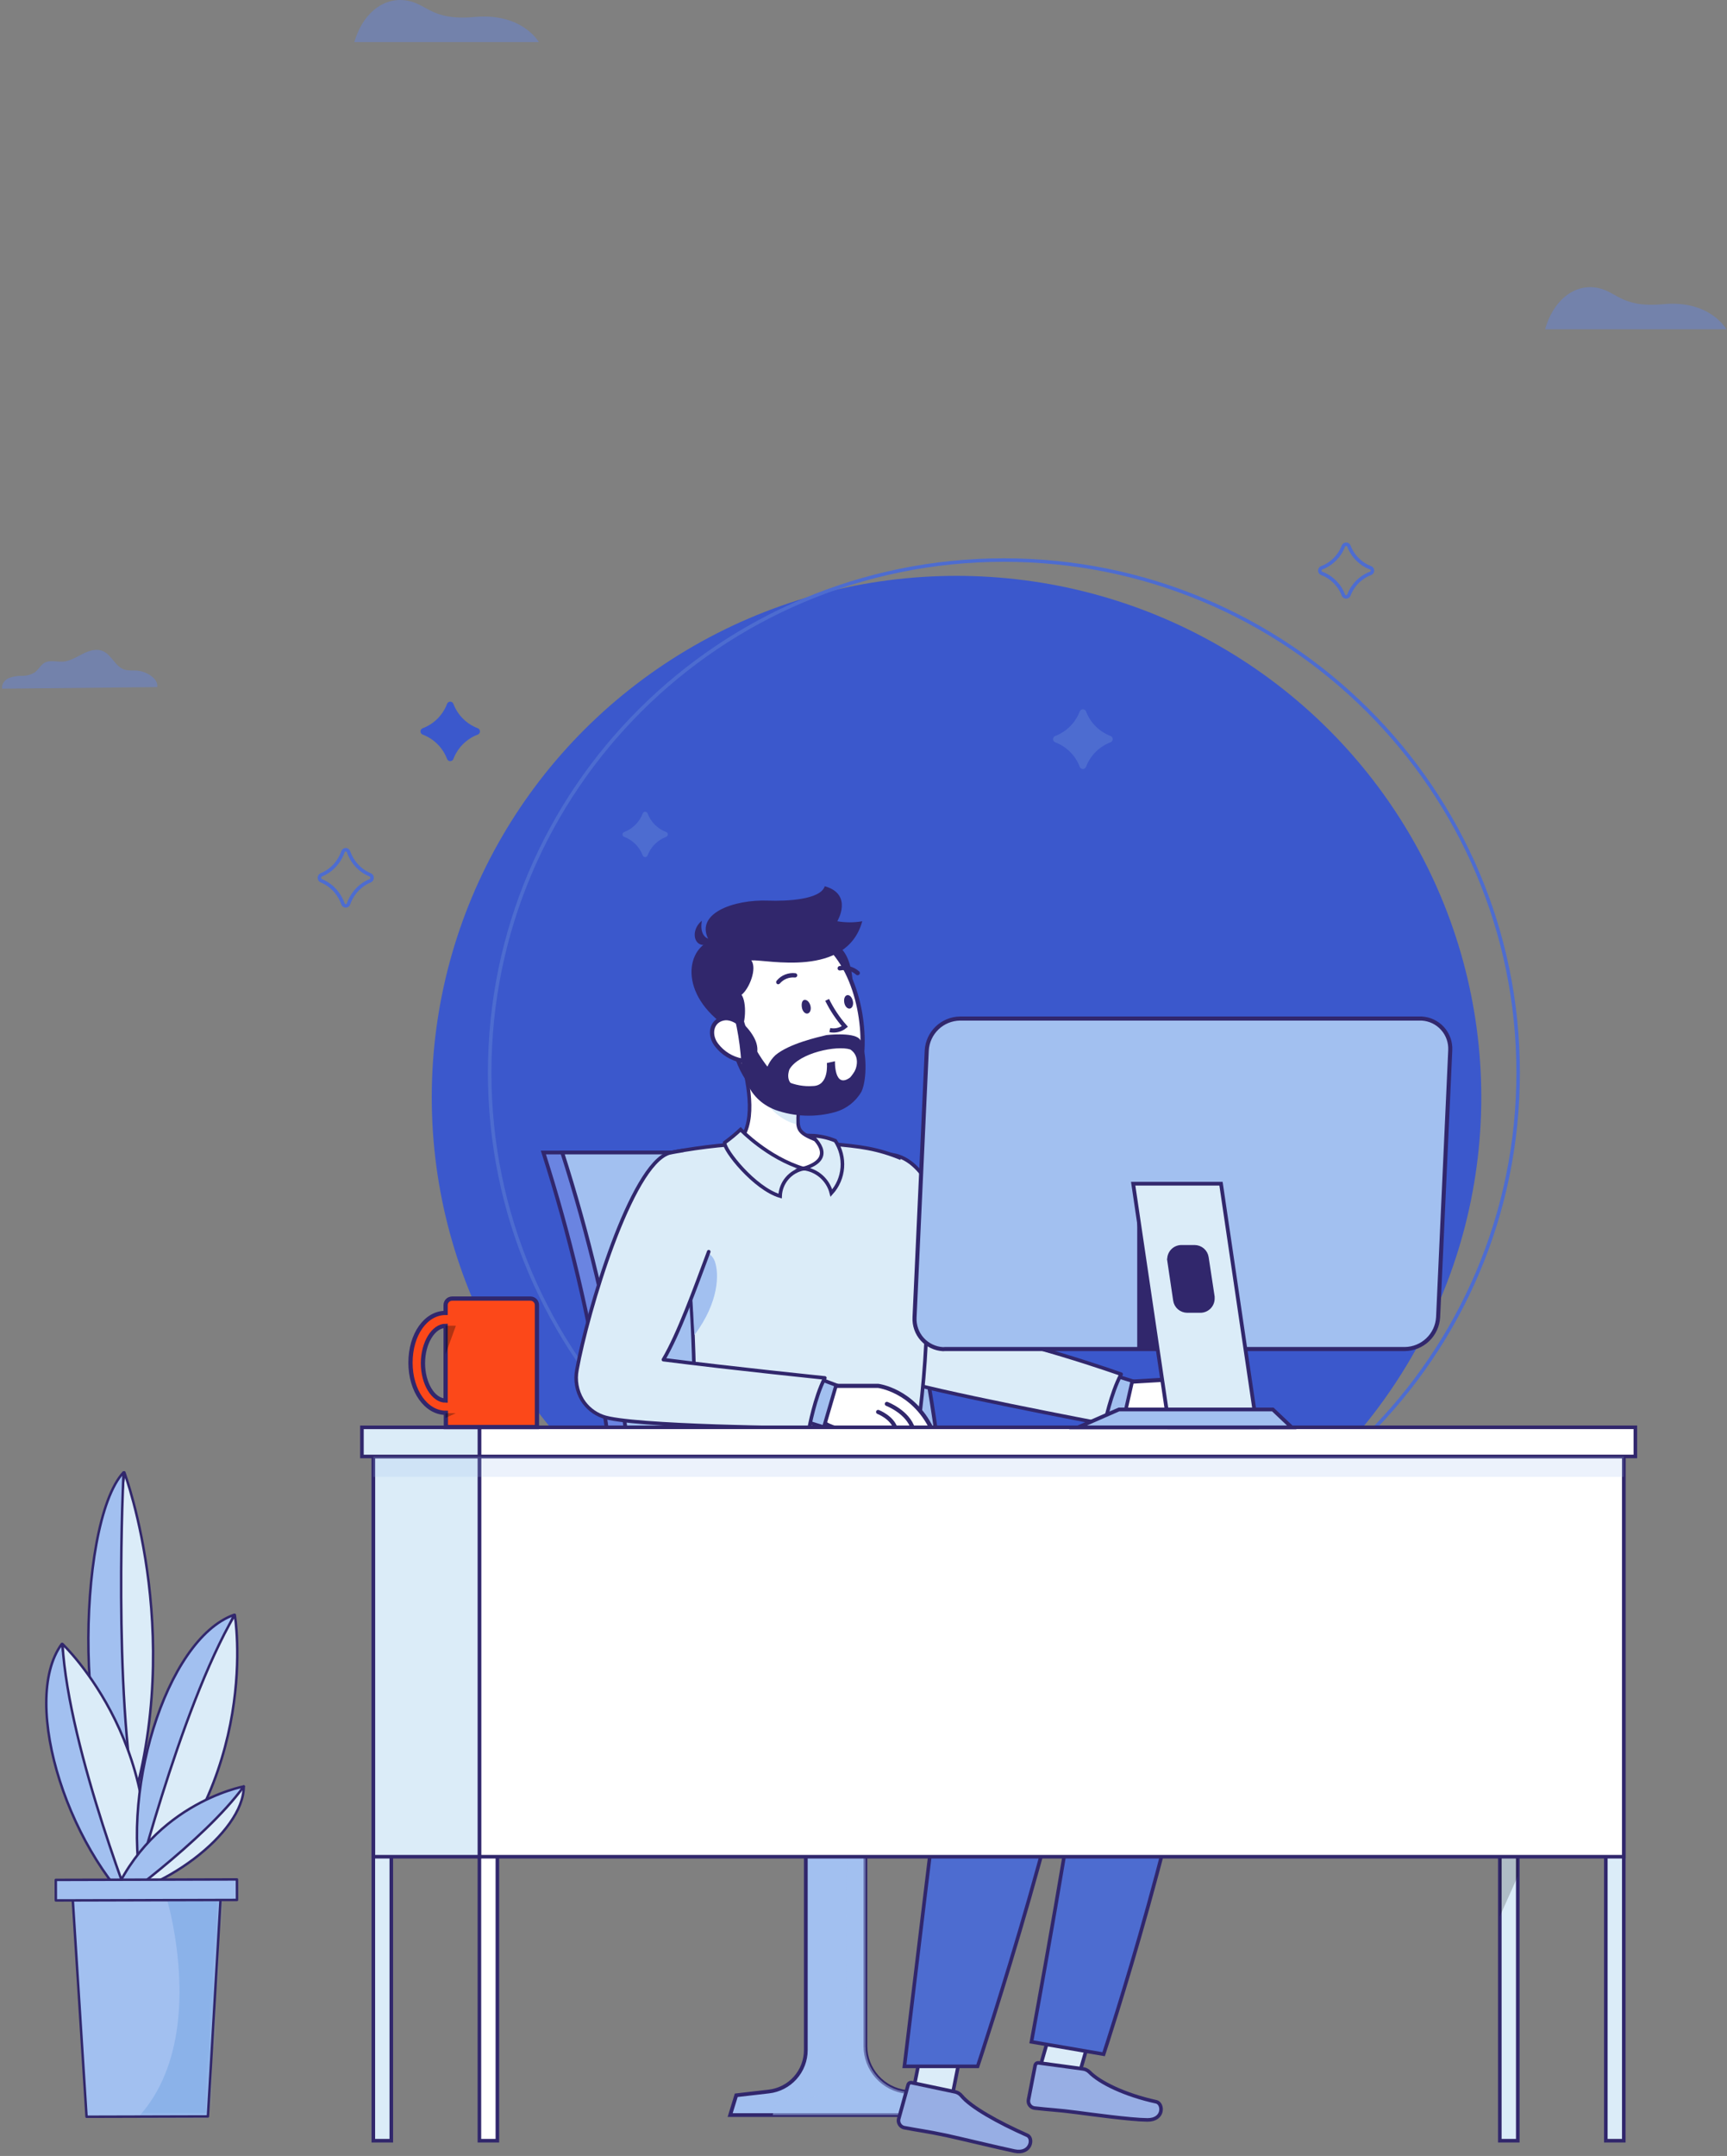 <svg width="492" height="614" viewBox="0 0 492 614" fill="none" xmlns="http://www.w3.org/2000/svg">
<rect x="0" y="0" width="492" height="614" fill="#808080" stroke="none"/>
<ellipse cx="272.5" cy="312.5" rx="149.5" ry="148.5" fill="#3B58CC"/>
<path d="M432.5 305.5C432.5 386.132 366.911 451.5 286 451.5C205.089 451.5 139.5 386.132 139.5 305.5C139.5 224.868 205.089 159.5 286 159.5C366.911 159.5 432.5 224.868 432.5 305.5Z" stroke="#4D6CD0"/>
<path d="M209.737 596.722L229.546 594.435V480.975H246.543V594.407L266.361 596.694L268.076 602.329H208.003L209.737 596.722Z" fill="#263238"/>
<path d="M209.746 596.722L219.042 595.652C221.938 595.319 224.61 593.934 226.55 591.759C228.491 589.584 229.563 586.772 229.565 583.857V480.975H246.543V582.75C246.553 585.964 247.741 589.063 249.883 591.459C252.024 593.855 254.97 595.383 258.162 595.754L266.361 596.676L268.076 602.357H208.013L209.746 596.722Z" fill="#A2C0F0" stroke="#31276D" stroke-width="1.07" stroke-miterlimit="10"/>
<g style="mix-blend-mode:multiply" opacity="0.5">
<path d="M221.025 598.585L230.33 597.506C233.229 597.177 235.906 595.793 237.85 593.618C239.794 591.443 240.869 588.628 240.871 585.711L241.683 480.948H246.57V582.75C246.581 585.964 247.769 589.063 249.91 591.459C252.052 593.855 254.998 595.383 258.19 595.754L266.389 596.676L268.095 602.357H220.14L221.025 598.585Z" fill="#A2C0F0"/>
</g>
<path d="M243.103 328.23H154.801C169.75 374.87 177.439 423.532 177.598 472.509H265.891C265.744 423.532 258.058 374.869 243.103 328.23Z" fill="#407BFF"/>
<path d="M243.103 328.23H154.801C169.75 374.87 177.439 423.532 177.598 472.509H265.891C265.744 423.532 258.058 374.869 243.103 328.23Z" fill="#6A84E1" stroke="#31276D" stroke-width="1.07" stroke-miterlimit="10"/>
<path d="M248.479 328.23H160.168C175.129 374.868 182.822 423.531 182.975 472.509H271.304C271.145 423.53 263.447 374.867 248.479 328.23Z" fill="#A2C0F0" stroke="#31276D" stroke-width="1.07" stroke-miterlimit="10"/>
<path d="M197.878 486.057H322.874C317.617 474.649 308.063 467.613 297.753 467.613H206.353L197.878 486.057Z" fill="#407BFF"/>
<path d="M172.48 486.057H232.829C227.582 474.649 218.074 467.613 207.718 467.613H186.322C176.021 467.649 170.921 473.598 172.48 486.057Z" fill="#407BFF"/>
<path opacity="0.3" d="M172.48 486.057H232.829C227.582 474.649 218.074 467.613 207.718 467.613H186.322C176.021 467.649 170.921 473.598 172.48 486.057Z" fill="black"/>
<path d="M295.733 590.663L307.049 592.148L314.426 566.575L303.111 565.09L295.733 590.663Z" fill="#DBECF8" stroke="#31276C" stroke-width="1.02" stroke-miterlimit="10"/>
<path d="M308.46 589.197L295.844 587.491C295.636 587.464 295.425 587.517 295.254 587.638C295.084 587.766 294.963 587.948 294.913 588.155L292.985 598.096C292.914 598.622 293.053 599.156 293.372 599.581C293.692 600.005 294.166 600.287 294.691 600.365C299.118 600.881 301.267 600.89 306.855 601.628C310.286 602.071 322.099 603.712 326.876 603.74C331.653 603.768 331.423 599.129 329.459 598.594C320.384 596.63 313.191 593.061 310.341 590.091C309.83 589.593 309.169 589.278 308.46 589.197Z" fill="#97AEE4" stroke="#31276D" stroke-width="1.02" stroke-miterlimit="10"/>
<path opacity="0.2" d="M303.092 565.108L314.408 566.584L310.608 579.772L299.302 578.287L303.092 565.108Z" fill="black"/>
<path d="M258.633 426.666C258.633 426.666 347.285 433.002 343.716 465.399C338.57 512.008 314.408 585.028 314.408 585.028L293.843 581.505C293.843 581.505 306.486 513.262 311.143 476.872C289.01 467.723 229.067 476.484 221.993 457.422C218.543 447.546 217.633 436.959 219.347 426.639L258.633 426.666Z" fill="#4D6CD0" stroke="#31276D" stroke-width="1.02" stroke-miterlimit="10"/>
<path opacity="0.3" d="M301.838 453.65C301.838 453.65 299.68 463.297 298.205 473.764H298.408L300.676 474.105L301.838 474.335L303.139 474.575C304.918 474.945 306.676 475.413 308.404 475.977L309.594 476.364C310.12 476.53 310.618 476.742 311.106 476.945C310.581 481.141 308.782 486.61 308.773 491.387C328.481 468.111 312.241 453.65 301.838 453.65Z" fill="black"/>
<path d="M259.776 597.478H271.166L276.395 571.131H264.996L259.776 597.478Z" fill="#DBECF8" stroke="#31276C" stroke-width="1.02" stroke-miterlimit="10"/>
<path d="M350.475 404.063L340.894 409.209L329.403 406.064C329.403 406.064 317.414 406.599 317.682 400.402L322.376 393.495L334.54 392.775C334.54 392.775 344.472 393.412 350.475 404.063Z" fill="white" stroke="#31276C" stroke-width="1.18" stroke-linecap="round" stroke-linejoin="bevel"/>
<path d="M315.053 404.275L319.812 405.474L322.579 393.301L317.571 391.742L316.197 397.211L315.053 404.275Z" fill="#A2C0F0" stroke="#31276D" stroke-width="1.02" stroke-miterlimit="10"/>
<path d="M253.966 328.811C243.121 332.066 251.882 362.628 248.571 379.32C247.948 382.261 248.434 385.329 249.936 387.934C251.255 390.138 253.275 391.836 255.672 392.757C263.308 395.809 314.694 405.557 314.694 405.557C314.694 405.557 316.427 396.861 319.397 391.337C319.397 391.337 286.557 381.054 270.75 378.232C275.159 370.43 269.542 349.966 266.831 341.657C266.868 341.722 262.183 329.733 253.966 328.811Z" fill="#DBECF8"/>
<path d="M248.571 379.348C247.948 382.289 248.434 385.357 249.936 387.961C251.255 390.165 253.275 391.864 255.672 392.785C263.308 395.837 314.694 405.585 314.694 405.585C314.694 405.585 316.427 396.888 319.397 391.364C319.397 391.364 290.707 381.137 270.75 378.26C275.112 371.205 270.179 330.683 253.929 328.839" stroke="#31276C" stroke-width="1.02" stroke-linecap="round" stroke-linejoin="round"/>
<path d="M337.343 397.746C337.343 397.746 343.458 399.673 345.182 404.395" stroke="#31276C" stroke-width="1.18" stroke-linecap="round" stroke-linejoin="bevel"/>
<path d="M335.001 400.227C335.001 400.227 339.086 401.518 340.248 404.69" stroke="#31276C" stroke-width="1.18" stroke-linecap="round" stroke-linejoin="bevel"/>
<path d="M272.226 595.781L259.693 593.134C259.59 593.111 259.483 593.111 259.38 593.134C259.275 593.146 259.174 593.18 259.085 593.236C258.993 593.289 258.915 593.361 258.854 593.448C258.79 593.533 258.743 593.63 258.716 593.734L256.014 603.5C255.956 603.757 255.95 604.023 255.996 604.283C256.042 604.543 256.139 604.791 256.281 605.012C256.419 605.242 256.601 605.441 256.816 605.599C257.031 605.758 257.276 605.872 257.535 605.935C261.916 606.774 264.055 606.977 269.524 608.139C272.909 608.858 284.326 611.625 289.01 612.611C293.695 613.598 294.544 608.923 292.635 608.12C284.141 604.358 276.57 600.06 273.96 596.925C273.521 596.365 272.913 595.964 272.226 595.781Z" fill="#97AEE4" stroke="#31276D" stroke-width="1.02" stroke-miterlimit="10"/>
<path opacity="0.2" d="M264.996 571.131H276.395L273.692 584.715H262.294L264.996 571.131Z" fill="black"/>
<path d="M236.315 426.666C236.315 426.666 311.438 433.002 309.585 465.574C307.565 501.246 278.515 588.487 278.515 588.487H257.655C257.655 588.487 267.218 508.891 271.783 472.556C250.573 472.556 206.666 476.54 199.62 457.478C196.199 447.773 195.516 437.314 197.647 427.247L236.315 426.666Z" fill="#4D6CD0" stroke="#31276D" stroke-width="1.02" stroke-miterlimit="10"/>
<path d="M258.522 427.247H197.573C197.149 421.825 198.403 404.137 197.463 381.626C196.887 364.944 194.866 348.344 191.422 332.011C191.127 330.775 190.85 329.567 190.564 328.322C190.564 328.322 193.663 327.695 198.09 327.049C202.326 326.435 206.589 326.001 210.881 325.749C219.508 325.251 228.158 325.251 236.785 325.749C240.769 326.109 244.661 326.773 247.76 327.363C251.725 328.165 254.068 328.857 254.068 328.857C254.068 328.857 269.118 363.274 258.522 427.247Z" fill="#407BFF"/>
<path d="M261.602 351.958C264.618 368.374 264.479 391.3 258.522 427.247H197.573C197.149 421.825 198.403 404.137 197.463 381.626C196.887 364.944 194.866 348.344 191.422 332.011C191.127 330.775 190.85 329.567 190.564 328.322C190.564 328.322 193.663 327.695 198.09 327.049C202.326 326.435 206.589 326.001 210.881 325.749C219.508 325.251 228.158 325.251 236.785 325.749C240.769 326.109 244.661 326.773 247.76 327.363C250.65 327.692 253.474 328.461 256.133 329.641" fill="#DBECF8"/>
<path d="M262.303 353.498C265.319 369.923 264.479 391.309 258.522 427.275H197.573C197.149 421.853 198.403 404.165 197.463 381.653C196.887 364.972 194.866 348.371 191.422 332.039C191.127 330.803 190.85 329.595 190.564 328.35C190.564 328.35 193.663 327.723 198.09 327.077C202.326 326.462 206.589 326.029 210.881 325.777C219.508 325.279 228.158 325.279 236.785 325.777C240.769 326.136 244.218 326.459 247.317 327.059C250.524 327.67 253.658 328.616 256.668 329.881" stroke="#31276C" stroke-width="1.02" stroke-miterlimit="10"/>
<g style="mix-blend-mode:multiply">
<path d="M197.832 380.224C197.232 371.924 197.463 362.702 194.244 354.983C198.108 354.808 202.544 356.081 203.669 359.299C204.85 362.767 204.905 370.744 197.832 380.224Z" fill="#A2C0F0"/>
</g>
<path d="M211.48 301.403L218.415 307.139L227.859 315.033C227.592 316.112 227.407 317.209 227.305 318.316C227.305 322.171 227.564 323.001 235.605 325.74C235.605 325.74 243.047 332.647 228.163 332.869C213.279 333.09 209.94 325.86 209.94 325.86C215.566 320.262 213.408 309.73 211.48 301.403Z" fill="white" stroke="#31276C" stroke-width="1.02" stroke-miterlimit="10"/>
<path d="M210.982 321.682C210.982 321.682 218.719 329.752 228.928 332.823C227.097 333.184 225.44 334.153 224.227 335.572C223.014 336.991 222.315 338.777 222.242 340.643C214.92 338.466 206.214 327.464 206.436 325.426C208.027 324.273 209.545 323.023 210.982 321.682Z" fill="#DBECF8" stroke="#31276C" stroke-width="1.02" stroke-miterlimit="10"/>
<path d="M231.095 323.407C231.095 323.407 239.137 329.752 228.928 332.786C230.803 333.011 232.565 333.801 233.98 335.051C235.394 336.301 236.396 337.953 236.85 339.785C238.667 337.777 239.764 335.222 239.967 332.522C240.171 329.822 239.47 327.131 237.975 324.873C235.789 323.974 233.458 323.477 231.095 323.407Z" fill="#DBECF8" stroke="#31276C" stroke-width="1.02" stroke-miterlimit="10"/>
<path d="M227.148 316.333C226.982 316.988 226.779 316.776 226.826 320.142C223.303 319.432 218.323 315.697 217.825 312.11C217.66 310.918 217.62 309.713 217.705 308.513L227.148 316.333Z" fill="#DBECF8"/>
<path d="M239.303 269.836C244.753 274.345 243.776 291.757 238.538 290.124C233.3 288.492 230.321 262.476 239.303 269.836Z" fill="#31276C"/>
<path d="M206.233 285.688C209 298.599 210.042 306.318 217.714 312.22C220.178 314.177 223.13 315.422 226.251 315.82C229.372 316.217 232.542 315.753 235.417 314.477C238.293 313.201 240.764 311.161 242.563 308.58C244.361 305.999 245.419 302.975 245.621 299.835C246.626 287.763 241.839 268.655 228.218 264.994C225.288 264.112 222.177 264.018 219.198 264.72C216.22 265.422 213.479 266.896 211.25 268.993C209.022 271.09 207.385 273.738 206.504 276.668C205.624 279.599 205.53 282.71 206.233 285.688Z" fill="white" stroke="#31276C" stroke-width="1.2" stroke-miterlimit="10"/>
<path d="M210.503 294.588C212.596 291.996 212.753 285.421 211.259 283.318C213.5 281.538 215.75 275.784 214.025 273.506C218.415 273.211 241.157 278.661 245.648 262.366C243.295 262.772 240.89 262.772 238.538 262.366C238.538 262.366 243.149 254.693 234.96 252.397C233.761 256.279 223.893 256.666 218.978 256.491C208.926 256.085 197.463 260.254 202.11 268.047C194.76 271.256 193.589 285.467 210.503 294.588Z" fill="#31276C"/>
<path d="M203.983 267.549C203.983 267.549 198.966 268.591 199.934 262.218C195.793 265.713 198.449 272.113 203.983 267.549Z" fill="#31276C"/>
<path d="M204.167 297.659C205.924 299.937 208.452 301.495 211.277 302.039C214.966 302.703 216.073 299.328 214.441 296.072C212.983 293.131 209.313 289.248 205.929 290.078C202.544 290.908 201.945 294.846 204.167 297.659Z" fill="white" stroke="#31276C" stroke-width="1.2" stroke-miterlimit="10"/>
<path d="M211.692 290.014C213.032 294.778 215.24 299.255 218.203 303.22C219.747 305.269 221.78 306.898 224.116 307.96C226.452 309.021 229.016 309.481 231.575 309.297C236.279 309.214 235.559 302.749 235.559 302.749L237.865 302.233C237.865 302.233 237.625 310.228 242.208 306.844C243.436 305.428 244.317 303.745 244.781 301.929C245.261 300.515 245.538 299.04 245.602 297.548C246.718 299.309 247.133 307.148 245.427 310.883C243.808 313.694 241.164 315.769 238.049 316.675C232.386 318.283 226.36 318.073 220.822 316.075C212.449 312.792 211.25 304.741 210.991 300.167C210.677 296.77 210.125 293.399 209.341 290.078L211.692 290.014Z" fill="#31276C"/>
<path d="M228.44 286.887C228.596 287.957 229.288 288.732 229.998 288.658C230.708 288.584 231.132 287.643 230.92 286.601C230.708 285.559 230.054 284.757 229.279 284.757C228.504 284.757 228.274 285.827 228.44 286.887Z" fill="#31276C"/>
<path d="M240.511 285.467C240.668 286.537 241.36 287.311 242.061 287.247C242.761 287.182 243.195 286.242 242.983 285.172C242.771 284.102 242.116 283.328 241.424 283.401C240.732 283.475 240.336 284.388 240.511 285.467Z" fill="#31276C"/>
<path d="M235.642 284.757C236.982 287.497 238.681 290.047 240.696 292.338C240.101 292.815 239.409 293.155 238.667 293.334C237.926 293.512 237.154 293.525 236.407 293.37" fill="white"/>
<path d="M235.642 284.757C236.982 287.497 238.681 290.047 240.696 292.338C240.101 292.815 239.409 293.155 238.667 293.334C237.926 293.512 237.154 293.525 236.407 293.37" stroke="#31276C" stroke-width="1.2" stroke-miterlimit="10"/>
<path d="M221.588 280.312C221.482 280.293 221.385 280.242 221.311 280.164C221.247 280.106 221.196 280.034 221.162 279.955C221.127 279.876 221.109 279.79 221.109 279.703C221.109 279.617 221.127 279.531 221.162 279.452C221.196 279.372 221.247 279.301 221.311 279.242C221.949 278.484 222.767 277.897 223.69 277.536C224.616 277.175 225.617 277.048 226.604 277.167C226.686 277.174 226.764 277.199 226.835 277.241C226.905 277.282 226.965 277.339 227.01 277.407C227.058 277.475 227.095 277.549 227.121 277.628C227.135 277.708 227.135 277.789 227.121 277.868C227.089 278.036 226.993 278.185 226.853 278.283C226.712 278.376 226.541 278.412 226.374 278.385C225.604 278.315 224.829 278.426 224.11 278.709C223.391 278.993 222.748 279.441 222.233 280.017C222.165 280.122 222.065 280.203 221.947 280.247C221.836 280.304 221.711 280.326 221.588 280.312Z" fill="#31276C"/>
<path d="M244.467 277.721C244.371 277.748 244.269 277.748 244.172 277.721C244.071 277.703 243.978 277.655 243.905 277.582C243.299 277.049 242.58 276.661 241.802 276.448C241.019 276.244 240.199 276.218 239.405 276.374C239.324 276.396 239.241 276.401 239.158 276.39C239.076 276.379 238.997 276.352 238.925 276.31C238.779 276.227 238.67 276.092 238.621 275.931C238.602 275.849 238.602 275.764 238.621 275.682C238.631 275.599 238.656 275.518 238.694 275.443C238.74 275.37 238.795 275.305 238.86 275.249C238.928 275.201 239.003 275.164 239.082 275.138C240.074 274.935 241.1 274.964 242.079 275.221C243.054 275.475 243.957 275.952 244.716 276.614C244.781 276.663 244.837 276.722 244.882 276.789C244.921 276.861 244.946 276.939 244.956 277.02C244.97 277.096 244.97 277.174 244.956 277.25C244.936 277.327 244.901 277.398 244.855 277.462C244.759 277.591 244.622 277.682 244.467 277.721Z" fill="#31276C"/>
<path d="M246.091 299.3L244.956 303.21L244.781 305.977L243.555 305.055C245.399 300.536 242.199 298.867 242.199 298.867C238.39 297.677 227.757 299.789 224.926 304.492C224.926 304.492 223.211 308.402 227.139 309.703L217.917 306.724C218.106 304.348 219.175 302.129 220.914 300.499C224.852 297.198 233.014 295.372 235.467 294.781C235.467 294.781 242.844 293.924 244.772 295.796C245.261 296.328 245.635 296.956 245.869 297.64C246.103 298.321 246.19 299.044 246.127 299.761" fill="#31276C"/>
<path d="M265.392 406.848L255.525 411.459L244.246 407.651C244.246 407.651 232.257 407.475 232.875 401.315L237.957 394.684H250.148C250.148 394.684 260.025 395.865 265.392 406.848Z" fill="white" stroke="#31276C" stroke-width="1.18" stroke-linecap="round" stroke-linejoin="bevel"/>
<path d="M230.017 404.985L234.701 406.461L238.215 394.472L233.3 392.628L231.649 397.977L230.017 404.985Z" fill="#A2C0F0" stroke="#31276D" stroke-width="1.02" stroke-miterlimit="10"/>
<path d="M201.908 356.477C198.846 365.699 193.294 379.348 188.997 387.224C204.85 389.787 234.987 392.425 234.987 392.425C232.11 397.958 230.524 406.728 230.524 406.728C230.524 406.728 179.369 406.323 171.687 403.399C169.272 402.523 167.223 400.86 165.868 398.677C164.321 396.097 163.785 393.035 164.365 390.082C167.389 373.335 179.812 331.817 190.592 328.387C190.592 328.387 191.45 328.156 194.41 327.686" fill="#DBECF8"/>
<path d="M201.908 356.477C198.016 366.898 193.267 380.095 188.997 387.224C208.99 389.769 234.987 392.425 234.987 392.425C232.11 397.958 230.524 406.728 230.524 406.728C230.524 406.728 179.369 406.323 171.687 403.399C169.272 402.523 167.223 400.86 165.868 398.677C164.321 396.097 163.785 393.035 164.365 390.082C167.389 373.335 179.812 331.817 190.592 328.387C190.592 328.387 191.45 328.156 194.41 327.686" stroke="#31276C" stroke-width="1.02" stroke-linecap="round" stroke-linejoin="round"/>
<path d="M239.073 400.374C239.073 400.374 244.246 402.348 245.528 406.507L239.073 400.374Z" fill="white"/>
<path d="M252.657 399.821C252.657 399.821 258.651 402.099 260.099 406.913" stroke="#31276C" stroke-width="1.18" stroke-linecap="round" stroke-linejoin="bevel"/>
<path d="M236.924 402.403C236.924 402.403 240.382 403.722 241.221 406.507L236.924 402.403Z" fill="white"/>
<path d="M250.167 402.117C250.167 402.117 254.178 403.648 255.147 406.867" stroke="#31276C" stroke-width="1.18" stroke-linecap="round" stroke-linejoin="bevel"/>
<path d="M136.578 414.807H141.697V609.66H136.578V414.807Z" fill="white" stroke="#31276C" stroke-width="1.02" stroke-miterlimit="10"/>
<path d="M106.358 414.807H111.476V609.66H106.358V414.807Z" fill="#407BFF"/>
<path d="M106.358 414.807H111.476V609.66H106.358V414.807Z" fill="#DBECF8" stroke="#31276C" stroke-width="1.02" stroke-miterlimit="10"/>
<path d="M427.277 414.807H432.395V609.66H427.277V414.807Z" fill="#DBECF8" stroke="#31276C" stroke-width="1.02" stroke-miterlimit="10"/>
<path opacity="0.2" d="M432.395 414.816H427.277V545.77L432.395 534.344V414.816Z" fill="black"/>
<path d="M457.479 414.807H462.598V609.66H457.479V414.807Z" fill="#DBECF8" stroke="#31276C" stroke-width="1.02" stroke-miterlimit="10"/>
<path d="M136.56 414.807H462.598V528.783H136.56V414.807Z" fill="white" stroke="#31276C" stroke-width="1.02" stroke-miterlimit="10"/>
<path d="M136.56 406.489H465.89V414.788H136.56V406.489Z" fill="white" stroke="#31276C" stroke-width="1.02" stroke-miterlimit="10"/>
<path d="M106.376 414.807H136.578V528.783H106.376V414.807Z" fill="#407BFF"/>
<path d="M106.376 414.807H136.578V528.783H106.376V414.807Z" fill="#DBECF8" stroke="#31276C" stroke-width="1.02" stroke-miterlimit="10"/>
<path d="M103.111 406.498H136.578V414.798H103.111V406.498Z" fill="#407BFF"/>
<path d="M103.111 406.498H136.578V414.798H103.111V406.498Z" fill="#DBECF8" stroke="#31276C" stroke-width="1.02" stroke-miterlimit="10"/>
<path opacity="0.2" d="M106.358 414.825H462.598V420.617H106.358V414.825Z" fill="#A2C0F0"/>
<path d="M274.283 384.143H395.461C397.709 384.119 399.864 383.244 401.492 381.693C403.119 380.142 404.098 378.032 404.231 375.788L407.422 305.488C407.53 303.383 406.798 301.321 405.387 299.754C403.977 298.188 402.002 297.245 399.897 297.133H278.248C276.001 297.157 273.847 298.033 272.221 299.584C270.595 301.135 269.618 303.245 269.487 305.488L266.278 375.788C266.167 377.891 266.896 379.952 268.303 381.519C269.71 383.085 271.682 384.029 273.785 384.143H274.283Z" fill="#407BFF"/>
<path d="M269.192 384.199H400.22C402.657 384.17 404.993 383.215 406.753 381.528C408.513 379.842 409.567 377.549 409.7 375.115L413.158 299.107C413.274 296.831 412.482 294.603 410.958 292.911C409.433 291.218 407.299 290.2 405.024 290.078H273.48C271.047 290.116 268.719 291.074 266.963 292.76C265.208 294.445 264.156 296.732 264.018 299.162L260.542 375.17C260.48 376.297 260.64 377.425 261.012 378.49C261.383 379.559 261.963 380.544 262.718 381.386C264.245 383.082 266.379 384.106 268.657 384.236L269.192 384.199Z" fill="#A2C0F0" stroke="#31276D" stroke-width="1.16" stroke-miterlimit="10"/>
<path d="M323.98 341.648H347.119V384.143H323.98V341.648Z" fill="#31276C"/>
<path d="M347.847 337.111L358.084 406.47H333.092L322.828 337.111H347.847ZM333.092 359.142L334.752 370.338C334.873 371.169 335.288 371.928 335.923 372.477C336.562 373.022 337.371 373.326 338.21 373.335H341.982C342.916 373.335 343.812 372.964 344.473 372.303C345.134 371.643 345.505 370.747 345.505 369.812C345.514 369.646 345.514 369.48 345.505 369.314L343.799 358.109C343.678 357.279 343.262 356.519 342.627 355.97C341.989 355.425 341.18 355.122 340.34 355.112H336.569C335.636 355.115 334.742 355.487 334.083 356.147C333.425 356.808 333.055 357.702 333.055 358.635C333.071 358.81 333.102 358.982 333.147 359.152L333.092 359.142Z" fill="#407BFF"/>
<path d="M347.847 337.111L358.084 406.47H333.092L322.828 337.111H347.847ZM333.092 359.142L334.752 370.338C334.873 371.169 335.288 371.928 335.923 372.477C336.562 373.022 337.371 373.326 338.21 373.335H341.982C342.916 373.335 343.812 372.964 344.473 372.303C345.134 371.643 345.505 370.747 345.505 369.812C345.514 369.646 345.514 369.48 345.505 369.314L343.799 358.109C343.678 357.279 343.262 356.519 342.627 355.97C341.989 355.425 341.18 355.122 340.34 355.112H336.569C335.636 355.115 334.742 355.487 334.083 356.147C333.425 356.808 333.055 357.702 333.055 358.635C333.071 358.81 333.102 358.982 333.147 359.152L333.092 359.142Z" fill="#DBECF8" stroke="#31276C" stroke-width="1.07" stroke-miterlimit="10"/>
<path d="M318.77 401.407H362.603L367.988 406.507H307.122L318.77 401.407Z" fill="#407BFF"/>
<path d="M318.77 401.407H362.603L367.988 406.507H307.122L318.77 401.407Z" fill="#A2C0F0" stroke="#31276D" stroke-width="1.07" stroke-miterlimit="10"/>
<path d="M126.95 373.907V371.675C126.95 371.186 127.145 370.717 127.491 370.371C127.837 370.025 128.306 369.831 128.795 369.831H151.122C151.611 369.831 152.08 370.025 152.426 370.371C152.772 370.717 152.966 371.186 152.966 371.675V406.415H127.024V402.366C121.38 402.366 116.944 396.095 116.944 388.09C116.944 380.086 121.27 373.907 126.95 373.907ZM126.95 398.807V377.596C123.464 377.596 120.495 382.465 120.495 388.238C120.495 394.011 123.437 398.871 126.95 398.871V398.807Z" fill="#407BFF"/>
<path d="M126.95 373.907V371.675C126.95 371.186 127.145 370.717 127.491 370.371C127.837 370.025 128.306 369.831 128.795 369.831H151.122C151.611 369.831 152.08 370.025 152.426 370.371C152.772 370.717 152.966 371.186 152.966 371.675V406.415H127.024V402.366C121.38 402.366 116.944 396.095 116.944 388.09C116.944 380.086 121.27 373.907 126.95 373.907ZM126.95 398.807V377.596C123.464 377.596 120.495 382.465 120.495 388.238C120.495 394.011 123.437 398.871 126.95 398.871V398.807Z" fill="#FC4819" stroke="#31276D" stroke-width="1.21" stroke-miterlimit="10"/>
<path opacity="0.3" d="M126.914 377.55H129.874L126.914 385.72V377.55Z" fill="black"/>
<path opacity="0.3" d="M126.914 402.468H129.874L126.914 403.823V402.468Z" fill="black"/>
<path d="M35.417 419.316C35.417 419.316 54.001 468.91 35.222 521.682C35.222 521.682 31.164 454.208 35.417 419.316Z" fill="#DBECF8" stroke="#31276C" stroke-width="0.7" stroke-linecap="round" stroke-linejoin="round"/>
<path d="M35.195 419.316C21.465 434.114 21.024 508.685 39.008 516.148C32.122 481.581 35.195 419.316 35.195 419.316Z" fill="#A2C0F0" stroke="#31276C" stroke-width="0.7" stroke-linecap="round" stroke-linejoin="round"/>
<path d="M17.592 468.194C5.45 484.87 19.903 529.064 42.697 547.504C27.567 520.95 17.592 468.194 17.592 468.194Z" fill="#A2C0F0" stroke="#31276C" stroke-width="0.7" stroke-linecap="round" stroke-linejoin="round"/>
<path d="M17.798 468.194C17.798 468.194 50.561 499.095 39.491 548.426C39.491 548.426 19.52 498.65 17.798 468.194Z" fill="#DBECF8" stroke="#31276C" stroke-width="0.7" stroke-linecap="round" stroke-linejoin="round"/>
<path d="M66.675 459.894C47.143 466.814 33.37 512.307 41.281 541.048C44.304 509.961 66.675 459.894 66.675 459.894Z" fill="#A2C0F0" stroke="#31276C" stroke-width="0.7" stroke-linecap="round" stroke-linejoin="round"/>
<path d="M66.892 459.894C66.892 459.894 74.867 507.095 37.164 542.892C37.164 542.892 51.058 486.885 66.892 459.894Z" fill="#DBECF8" stroke="#31276C" stroke-width="0.7" stroke-linecap="round" stroke-linejoin="round"/>
<path d="M69.441 508.771C69.492 522.009 45.614 539.823 27.02 541.048C44.685 532.732 69.441 508.771 69.441 508.771Z" fill="#DBECF8" stroke="#31276C" stroke-width="0.7" stroke-linecap="round" stroke-linejoin="round"/>
<path d="M69.441 508.771C69.441 508.771 41.534 513.84 30.709 543.815C30.709 543.815 58.204 524.322 69.441 508.771Z" fill="#A2C0F0" stroke="#31276C" stroke-width="0.7" stroke-linecap="round" stroke-linejoin="round"/>
<path d="M59.231 602.746L24.657 602.836L20.564 538.392L62.986 538.281L59.231 602.746Z" fill="#A2C0F0"/>
<mask id="mask0_1031_11792" style="mask-type:alpha" maskUnits="userSpaceOnUse" x="20" y="538" width="43" height="65">
<path fill-rule="evenodd" clip-rule="evenodd" d="M58.947 602.342L24.781 602.432L20.736 538.295L62.658 538.185L58.947 602.342Z" fill="white"/>
</mask>
<g mask="url(#mask0_1031_11792)">
<g style="mix-blend-mode:multiply">
<path d="M10.814 616.355C68.204 608.877 47.496 540.661 47.496 540.661L84.587 541.792L90.545 603.963L60.286 630.316L-10.239 621.341" fill="#8BB2E9"/>
</g>
</g>
<path fill-rule="evenodd" clip-rule="evenodd" d="M59.231 602.746L24.657 602.836L20.564 538.392L62.986 538.281L59.231 602.746Z" stroke="#31276C" stroke-width="0.7" stroke-linecap="round" stroke-linejoin="round"/>
<rect x="15.895" y="535.384" width="51.607" height="5.846" transform="rotate(-0.151 15.895 535.384)" fill="#A2C0F0" stroke="#31276C" stroke-width="0.7" stroke-linecap="round" stroke-linejoin="round"/>
<path d="M136.738 208.303C136.739 207.906 136.495 207.548 136.124 207.405C132.913 206.191 130.378 203.656 129.164 200.445C129.021 200.074 128.663 199.83 128.266 199.831C127.868 199.83 127.511 200.074 127.367 200.445C126.153 203.656 123.618 206.191 120.407 207.405C120.036 207.548 119.792 207.906 119.793 208.303C119.792 208.701 120.036 209.058 120.407 209.202C123.618 210.416 126.153 212.951 127.367 216.162C127.511 216.533 127.868 216.777 128.266 216.776C128.663 216.777 129.021 216.533 129.164 216.162C130.378 212.951 132.913 210.416 136.124 209.202C136.495 209.058 136.739 208.701 136.738 208.303Z" fill="#3B58CC"/>
<path d="M190.251 237.641C190.251 237.338 190.066 237.066 189.783 236.957C187.336 236.032 185.405 234.1 184.48 231.654C184.371 231.371 184.098 231.185 183.795 231.186C183.492 231.185 183.22 231.371 183.111 231.654C182.186 234.1 180.254 236.032 177.808 236.957C177.525 237.066 177.339 237.338 177.34 237.641C177.339 237.944 177.525 238.217 177.808 238.326C180.254 239.251 182.186 241.182 183.111 243.629C183.22 243.912 183.492 244.097 183.795 244.097C184.098 244.097 184.371 243.912 184.48 243.629C185.405 241.182 187.336 239.251 189.783 238.326C190.066 238.217 190.251 237.944 190.251 237.641Z" fill="#4D6CD0"/>
<path d="M106 250V250C106.001 249.624 105.785 249.287 105.457 249.151C102.614 248.005 100.37 245.612 99.296 242.58C99.168 242.229 98.852 241.999 98.5 242V242C98.148 241.999 97.832 242.229 97.704 242.58C96.63 245.612 94.386 248.005 91.543 249.151C91.215 249.287 90.999 249.624 91 250V250C90.999 250.376 91.215 250.713 91.543 250.849C94.386 251.995 96.63 254.388 97.704 257.42C97.832 257.771 98.148 258.001 98.5 258V258C98.852 258.001 99.168 257.771 99.296 257.42C100.37 254.388 102.614 251.995 105.457 250.849C105.785 250.713 106.001 250.376 106 250V250Z" stroke="#4D6CD0"/>
<path d="M391 162.5V162.5C391.001 162.148 390.785 161.832 390.457 161.704C387.614 160.63 385.37 158.386 384.296 155.543C384.168 155.215 383.852 154.999 383.5 155V155C383.148 154.999 382.832 155.215 382.704 155.543C381.63 158.386 379.386 160.63 376.543 161.704C376.215 161.832 375.999 162.148 376 162.5V162.5C375.999 162.852 376.215 163.168 376.543 163.296C379.386 164.37 381.63 166.614 382.704 169.457C382.832 169.785 383.148 170.001 383.5 170V170C383.852 170.001 384.168 169.785 384.296 169.457C385.37 166.614 387.614 164.37 390.457 163.296C390.785 163.168 391.001 162.852 391 162.5V162.5Z" stroke="#4D6CD0"/>
<path d="M317 210.5C317.001 210.101 316.756 209.743 316.384 209.598C313.163 208.38 310.62 205.837 309.402 202.616C309.257 202.244 308.899 201.999 308.5 202C308.101 201.999 307.743 202.244 307.598 202.616C306.381 205.837 303.837 208.38 300.616 209.598C300.244 209.743 299.999 210.101 300 210.5C299.999 210.899 300.244 211.257 300.616 211.402C303.837 212.619 306.381 215.163 307.598 218.384C307.743 218.756 308.101 219.001 308.5 219C308.899 219.001 309.257 218.756 309.402 218.384C310.619 215.163 313.163 212.619 316.384 211.402C316.756 211.257 317.001 210.899 317 210.5Z" fill="#4D6CD0"/>
<path opacity="0.5" d="M440.17 93.777H491.813C491.813 93.777 487.245 85.425 473.954 86.621C461.257 87.812 460.613 82.513 454.158 81.847C447.704 81.182 442.317 86.185 440.17 93.777Z" fill="#6684D7"/>
<path opacity="0.5" d="M100.941 11.989H153.507C153.507 11.989 148.857 3.641 135.328 4.833C122.404 6.024 121.749 0.725 115.179 0.059C108.61 -0.606 103.127 4.397 100.941 11.989Z" fill="#6684D7"/>
<path opacity="0.5" d="M44.807 195.681C45.148 193.213 41.673 191.181 39.056 190.987C37.823 190.884 36.521 191.078 35.358 190.666C32.791 189.769 31.784 186.466 29.29 185.417C27.433 184.631 25.289 185.326 23.51 186.24C21.731 187.153 19.923 188.297 17.906 188.428C16.148 188.535 14.246 187.885 12.713 188.741C11.567 189.383 10.967 190.703 9.912 191.481C8.815 192.158 7.547 192.502 6.259 192.472C4.973 192.448 3.694 192.666 2.488 193.114C1.321 193.649 0.36 194.883 0.602 196.142L44.807 195.681Z" fill="#6684D7"/>
</svg>
